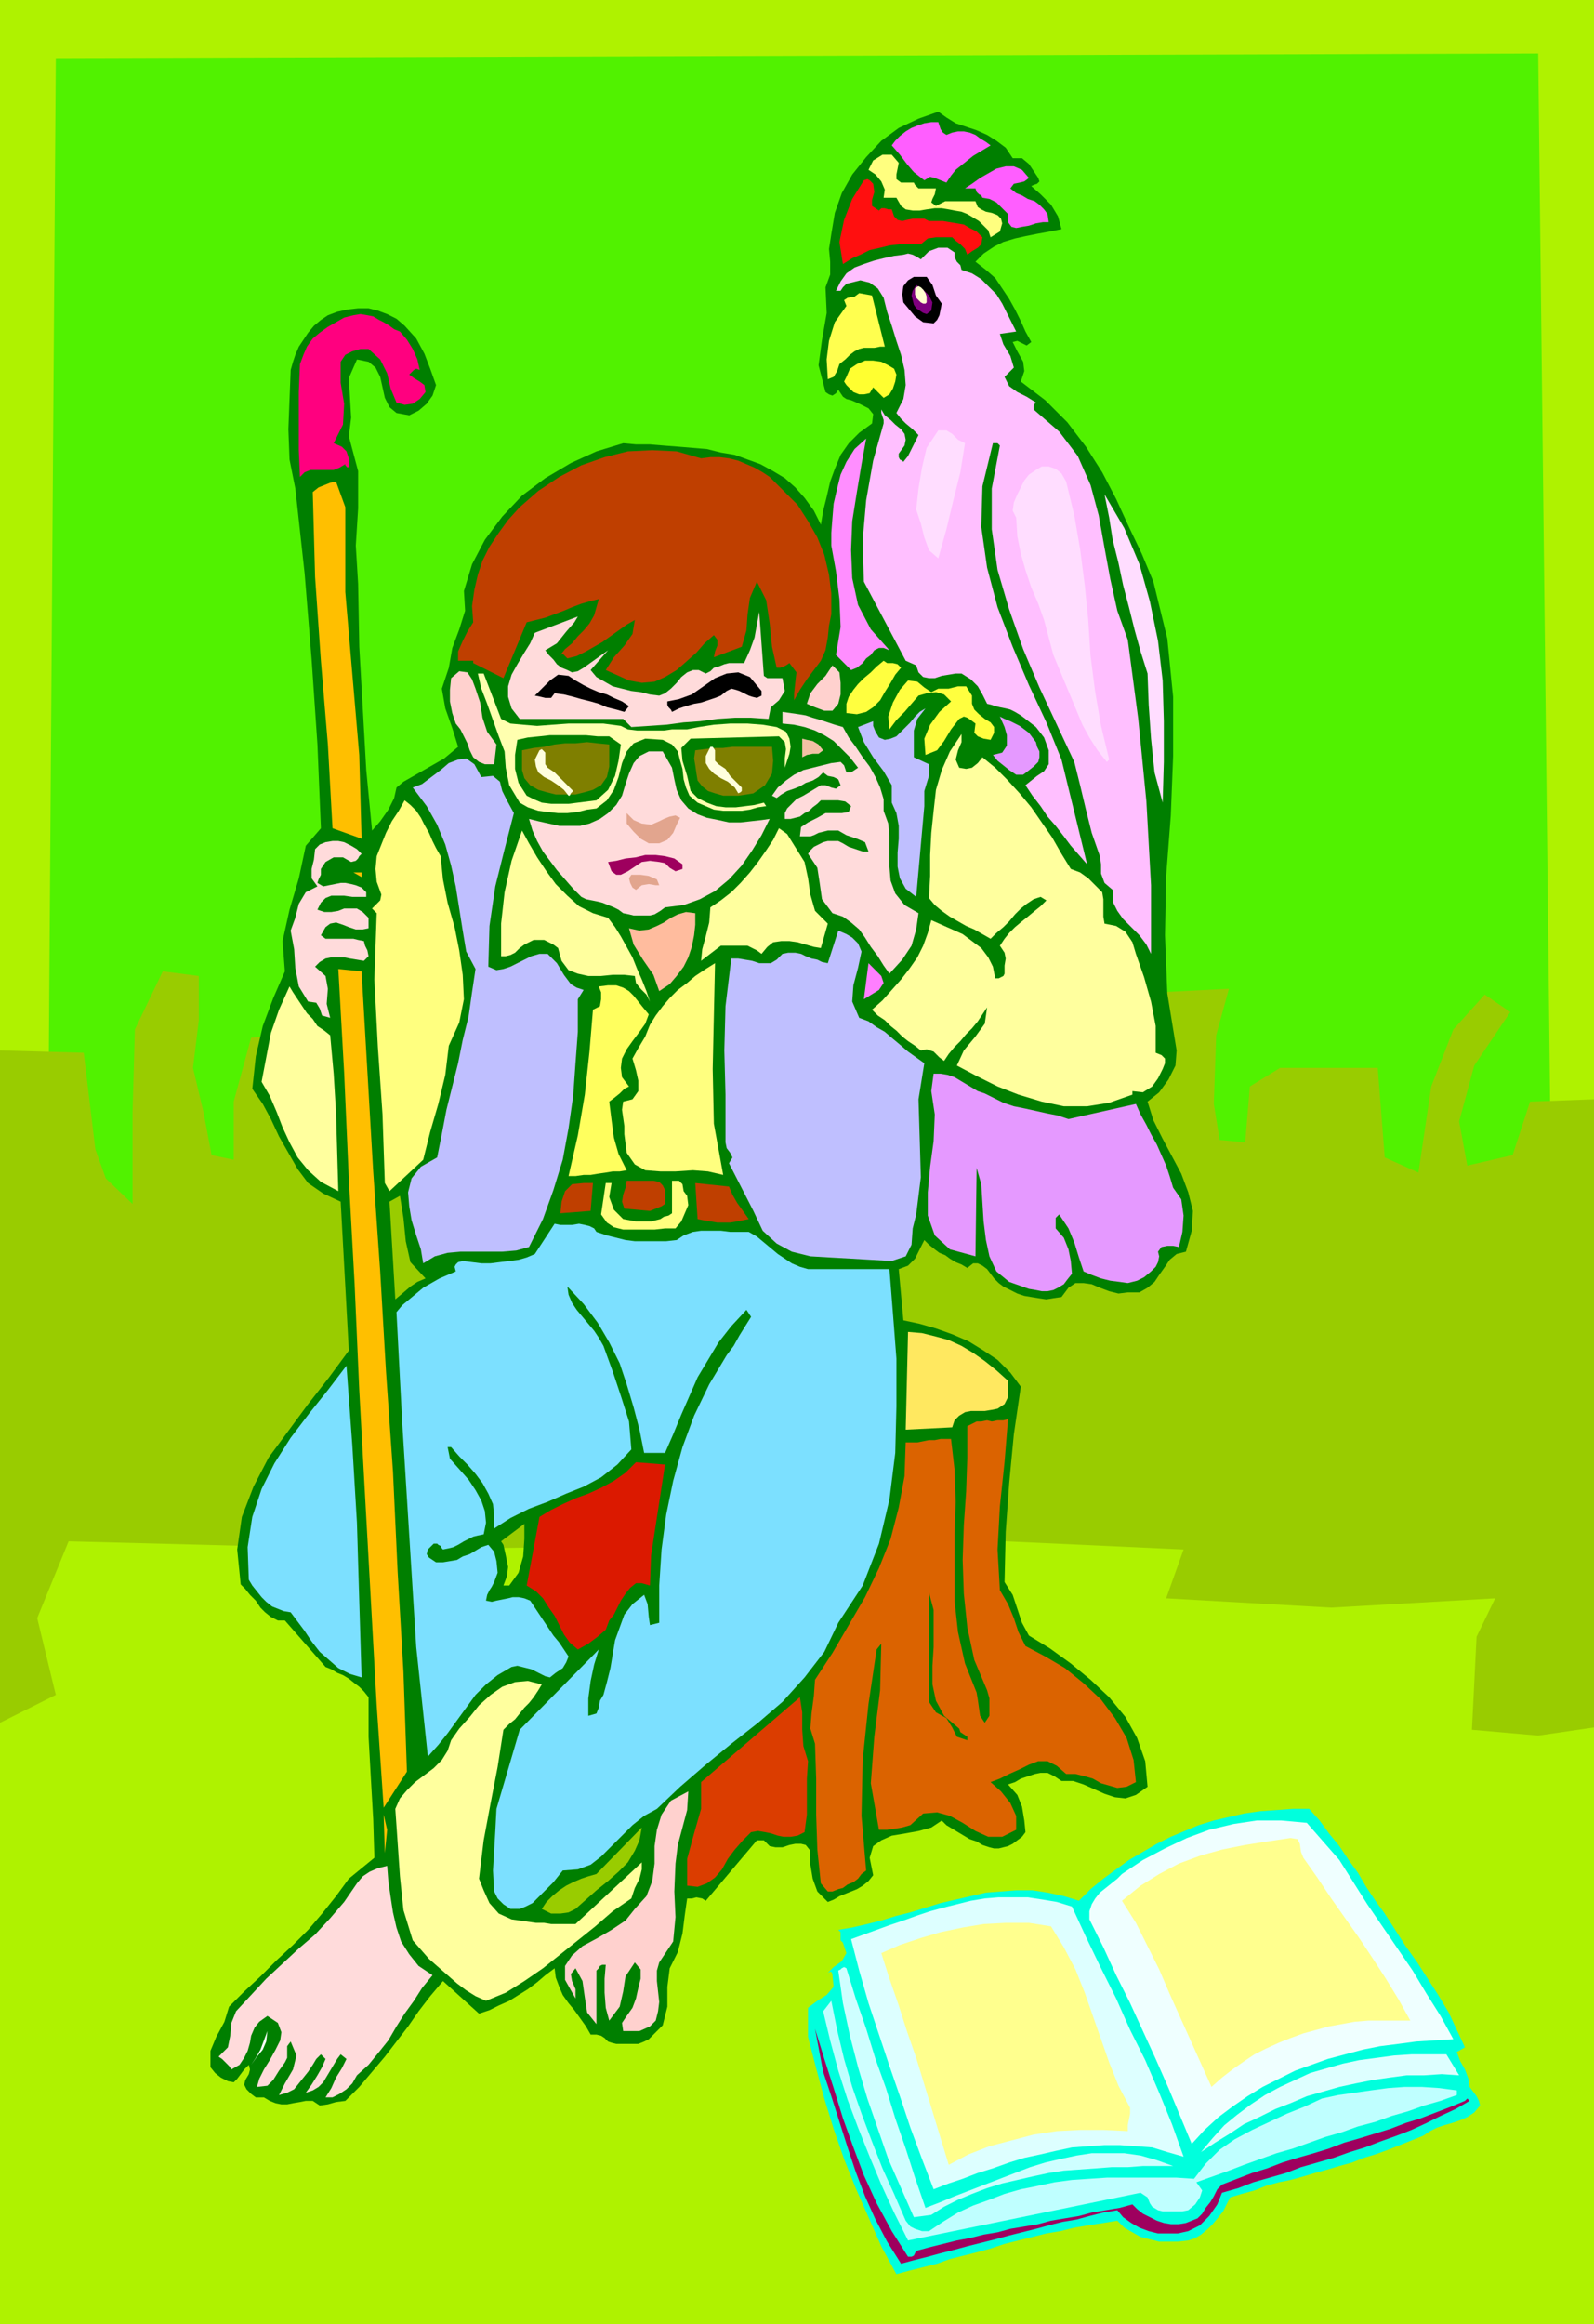 <svg xmlns="http://www.w3.org/2000/svg" fill-rule="evenodd" height="1.998in" preserveAspectRatio="none" stroke-linecap="round" viewBox="0 0 1371 1998" width="1.371in"><style>.pen1{stroke:none}.brush4{fill:#9c0}.brush5{fill:#007f00}.brush6{fill:#ff5eff}.brush7{fill:#ffff7f}.brush10{fill:#000}.brush15{fill:#fdf}.brush17{fill:#bf3f00}.brush19{fill:#ffbf00}.brush20{fill:#ffdbdb}.brush21{fill:#ffff3f}.brush22{fill:#ffd1ce}.brush23{fill:#bfbfff}.brush24{fill:#e599ff}.brush25{fill:#ffff9e}.brush28{fill:#e2a58e}.brush29{fill:#9e005e}.brush33{fill:#7ce0ff}.brush40{fill:#ffff8e}.brush41{fill:#dff}</style><path class="pen1" style="fill:#aff200" d="M0 0h1371v1998H0V0z"/><path class="pen1" style="fill:#51f200" d="m48 50 1275-4 11 967-1293 39L48 50z"/><path class="pen1 brush4" d="m59 1325 272 7 534-7 153 7-15 42 142 8 141-8-16 33-4 80 57 5 48-7V945l-55 2-15 46-39 9-7-38 13-48 31-46-22-15-27 30-19 49-11 74-29-13-6-77h-84l-26 16-4 48-22-2-5-31 2-59 11-40-841 42-15 55v50l-19-4-7-37-9-38 5-41v-38l-31-4-24 50-2 71v79l-23-22-9-25-10-83-72-2v578l48-24-16-66 27-66z"/><path class="pen1 brush5" d="M871 136h8l6 5 4 6 4 6 1 3-2 2-3 1-2 1 8 7 9 9 6 10 3 11-10 2-11 2-10 2-9 2-10 3-8 4-9 6-7 7 9 7 8 7 6 9 6 9 5 9 5 10 4 9 5 9-4 3-4-2-4-2-4 1 4 8 5 9 1 8-3 9 21 16 19 19 16 21 14 22 12 23 11 24 11 23 10 24 12 49 5 50v51l-2 51-4 52-1 51 2 50 8 49-1 13-6 12-8 11-10 8 5 16 8 16 8 15 8 15 6 16 4 16-1 17-5 18-8 2-6 5-4 6-5 7-4 6-6 5-7 4h-10l-8 1-8-2-8-3-7-3-7-1h-7l-6 4-6 8-7 1-6 1-7-1-6-1-6-1-6-2-6-3-6-3-4-3-4-4-3-4-3-4-4-3-4-2h-4l-5 4-5-3-5-2-5-3-4-3-5-2-4-3-5-4-4-4-4 8-4 8-6 6-8 3 4 44 14 3 14 4 14 5 14 6 13 8 12 8 11 11 9 12-6 41-4 42-3 42-1 43 7 11 4 12 4 12 6 11 18 11 18 13 17 14 16 15 14 17 10 18 7 20 2 22-10 7-9 3-9-1-9-3-9-4-9-4-9-3h-10l-6-4-6-3h-6l-5 1-6 2-6 2-5 3-6 2 8 9 4 10 2 12 1 10-3 4-4 3-4 3-4 2-4 1-4 1h-4l-4-1-6-2-5-3-6-2-5-3-5-3-5-3-5-3-4-4-9 6-11 3-11 2-12 2-9 4-7 5-3 10 3 15-4 5-5 4-5 3-5 2-5 2-5 2-5 3-5 2-9-9-4-11-2-12v-12l-4-5-4-1h-5l-5 1-6 2h-6l-5-1-5-5h-6l-44 52-3-2-5-1-4 1h-4l-2 14-2 16-4 16-7 14-2 16v17l-4 16-12 12-4 2-5 2h-19l-4-1-3-1-3-3-3-2-4-1h-5l-4-7-5-7-5-7-5-6-5-7-3-7-3-8-1-8-8 6-7 6-8 6-8 5-8 5-9 4-8 4-9 3-31-28-11 13-10 13-9 13-10 13-10 13-11 13-11 13-12 12-8 1-7 2-7 1-6-4h-6l-5 1-6 1-5 1h-5l-5-1-5-2-5-3h-7l-4-3-4-4-2-4 1-4 3-5 1-4-1-4-4 4-3 4-3 4-3 3-5-1-6-3-5-4-4-5v-14l5-12 7-13 4-13 13-13 14-13 14-14 14-13 13-13 12-14 12-15 11-15 22-18-1-33-2-35-2-36v-34l-4-5-4-4-4-3-5-4-5-3-5-2-5-3-5-2-35-40h-6l-6-3-5-4-4-4-4-6-5-5-4-5-4-4-3-30 4-28 10-26 13-25 17-23 17-23 18-23 17-23-7-128-15-7-13-9-9-12-8-14-8-14-7-15-7-13-9-13 3-28 6-26 9-24 10-23-2-26 6-27 8-27 6-28 13-15-3-72-5-73-6-74-8-73-5-25-1-26 1-26 1-25 2-7 2-6 3-7 4-6 4-6 5-6 6-5 6-4 8-3 9-2 9-1h9l8 2 8 3 8 4 7 6 10 11 7 13 5 13 5 14-3 9-5 7-7 6-8 4-11-2-6-5-4-8-2-9-2-9-4-8-6-5-10-2-7 16 1 17 1 17-2 16 8 30v32l-2 32 2 33 1 54 3 53 3 53 5 52 7-8 7-10 5-10 2-9 6-5 7-4 7-4 7-4 7-4 7-4 6-5 6-5-5-16-6-17-3-17 6-18 3-17 6-16 5-16-1-17 7-23 11-21 15-20 17-18 20-15 22-13 22-10 23-7 11 1h12l12 1 13 1 12 1 12 1 12 3 12 2 11 4 11 4 11 6 10 6 9 8 8 9 8 11 6 12 2-12 3-12 3-13 4-11 5-12 7-10 9-9 11-8 1-8-4-5-8-4-7-3-4-1-3-2-2-3-2-3-2 3-3 2-3-1-3-2-6-23 3-22 4-23-1-22 4-11v-11l-1-11 2-13 3-18 6-17 9-16 12-15 13-14 15-11 17-8 17-6 7 5 8 5 9 3 9 3 9 4 8 5 8 6 6 9zM438 1363l8-11 4-14 1-15v-13l-20 15 2 3 2 9 2 10-1 8-3 8h5zm-72-264-13-14-4-18-2-20-3-19-9 5 5 84 6-5 7-6 6-4 7-3z"/><path class="pen1 brush6" d="m814 116 5-2 5-1h5l5 1 5 2 4 3 5 3 4 3-5 3-5 3-5 3-5 4-5 4-5 4-4 5-4 6-5-2-5-2-4-1-5 3-9-7-6-7-6-8-7-8 3-4 4-4 5-4 5-3 5-2 6-2 6-1h6l1 3 1 3 2 3 3 2z"/><path class="pen1 brush7" d="m773 140-1 5-1 5v4l4 3h11l1 2 1 1 1 1 1 1h15l-1 5-2 4-1 3 4 3 4-2 4-2h26l2 5 3 2 4 2 5 1 5 2 3 3 1 4-2 7-8 5-2-6-4-4-4-4-5-3-5-3-5-2-6-1-5-1-6-1h-6l-7 1-6 1h-6l-6-1-4-3-4-7h-11l1-7-3-7-5-6-6-4 4-8 8-5h8l6 7z"/><path class="pen1 brush6" d="m885 153-4 3-4 1-5 1-3 4 5 4 5 2 5 3 6 2 4 3 4 4 3 4 1 7h-5l-6 1-6 2-6 1-5 1-4-1-3-4v-7l-5-5-5-5-6-3-6-1-1-2-2-1-2-2-1-3h-9l6-4 7-5 7-4 7-4 8-2h7l7 3 6 7z"/><path class="pen1" style="fill:#ff0f0f" d="m751 158 1 7-2 7v5l6 4 2-2h3l3 1h3l2 6 3 3 4 1 4-1 5-1h10l4 2h12l6 1 6 1 6 1 5 3 6 3 5 5-1 6-3 3-5 3-4 3-2-5-4-4-4-3-3-3h-14l-7 1-6 5h-18l-9 1-8 2-9 2-8 4-7 3-8 5-3-19 4-19 7-18 10-16 3-1 2 1 2 2 1 1z"/><path class="pen1" style="fill:#ffbfff" d="M821 217v4l2 4 3 3 1 4 9 3 8 5 6 6 7 7 5 8 4 8 4 8 4 8-14 2 3 9 6 10 3 10-8 8 4 8 7 5 8 4 8 5-1 1-1 2v3l22 19 16 21 11 25 7 26 5 28 5 27 6 27 9 25 9 68 7 71 4 72v70-11l-4-8-6-8-7-7-7-7-5-7-4-8v-10l-7-6-3-8v-8l-1-7-7-20-5-20-5-21-5-20-15-32-15-32-14-33-12-34-10-34-5-35v-35l7-37-1-1-1-1h-4l-9 37-1 35 5 35 9 34 13 34 14 33 15 32 13 32 22 90-7-8-7-8-6-8-7-9-7-8-6-9-7-9-6-9 5-4 5-4 6-4 4-6v-12l-4-11-7-9-9-7-4-3-5-3-4-2-4-1-5-1-4-1-3-1-4-1-4-8-4-7-6-6-8-5h-5l-6 1-6 1-6 2h-5l-5-1-4-4-2-6-9-4-36-68-1-36 3-34 6-34 9-32v-3l-1-3-1-3v-3l3 5 5 4 4 4 5 4 3 4 1 5-1 5-5 7v3l1 2 2 1 1 1 4-5 3-6 3-6 3-6-5-5-6-5-4-4-4-5 6-12 2-12-1-13-3-13-4-12-4-13-4-12-3-12-5-8-7-5-8-2-8 2-4 1-3 3-2 3h-4l4-8 5-7 7-5 8-3 9-3 8-2 9-2 8-1 4-1 4 1 4 2 3 2 7-7 8-3h8l6 4z"/><path class="pen1 brush10" d="m810 261-1 5-1 5-2 4-3 3-9-1-7-5-5-6-5-6-1-7 1-7 4-5 5-3h11l5 7 3 9 5 7z"/><path class="pen1" style="fill:#7f007f" d="m801 267-4 3-3-1-3-2-3-2-2-3-1-4-1-4 1-4 3-5 6 4 5 5 3 6-1 7z"/><path class="pen1" style="fill:#ffff4f" d="M761 298h-4l-5 1h-9l-4 1-4 2-4 3-4 4-5 4-2 6-3 5-5 2-1-17 2-16 5-16 10-14-2-5 3-2 6-1 4-3 11 2 11 44z"/><path class="pen1" style="fill:#ff007f" d="m344 285 6 7 5 8 4 9 2 9-3-1-2 1-2 2-2 2 4 3 5 3 4 3 1 6-5 6-6 4-7 1-7-2-5-12-3-13-6-12-10-9h-7l-7 2-6 3-4 6v18l3 18-1 18-8 16 7 3 4 4 2 6v7l-1 1-1-1-1-1v-1l-5 3-5 2h-20l-5 2-4 4-1-23v-50l1-24 3-8 3-7 5-7 6-5 7-5 7-4 7-4 8-2 6-1 6 1 5 1 5 3 4 2 5 3 4 3 5 2z"/><path class="pen1" style="fill:#ffff30" d="m771 322-1 6-2 6-3 5-5 3-9-9-3 5-5 1h-4l-5-2-3-3-3-3-2-3 2-4 3-7 6-4 7-3h7l7 1 6 3 5 3 2 5z"/><path class="pen1 brush15" d="m830 381-4 25-6 24-6 25-7 25-8-7-4-11-3-12-4-12 2-18 3-18 4-17 10-15h7l5 3 5 5 6 3z"/><path class="pen1" style="fill:#ff8eff" d="m765 559-5-2h-4l-4 2-3 4-4 3-3 4-5 4-5 2-13-13 4-24-1-24-3-24-4-22v-11l1-13 1-12 3-13 3-12 5-11 7-11 10-9-4 22-4 24-4 25-1 25 1 24 5 23 11 21 16 18z"/><path class="pen1 brush17" d="M407 570v-2h-13v-8l4-9 4-8 5-8-1-14 2-14 3-13 4-12 6-12 8-12 8-11 10-11 16-14 18-12 19-10 20-7 20-5 21-1 21 1 21 6 8-1h8l8 1 8 2 7 3 7 3 7 4 6 4 12 12 12 12 9 14 8 14 6 15 4 17 2 16v18l-2 10-1 10-2 11-4 9-6 8-6 8-6 9-5 9v-6l1-9 1-9-6-8-3 2-2 1-3 1h-3l-4-18-2-20-3-20-8-16-6 14-2 14-1 14-4 14-24 9 1-5 2-5v-5l-3-4-8 7-7 8-9 8-8 7-10 6-9 4-11 1-11-2-20-9 7-11 9-10 7-10 2-12-7 4-7 5-7 5-7 5-7 4-7 4-8 4-8 2-1-1-2-2-1-1-2 1 4-5 6-5 5-6 5-5 5-6 4-7 2-7 2-7-8 2-7 2-8 3-7 3-8 3-8 3-8 2-8 2-20 48-26-13z"/><path class="pen1" style="fill:#ffffaf" d="M411 579h5l15 39 8 4 11 1 12 1 13-1 14-1h30l15 2 6 3 8 1h23l7-1h13l10-2 13-2 14-1h15l13 1 12 2 8 4 3 6 1 7-1 6-2 6-2 6v-8l1-8-1-6-5-5-76 2-8 8 1 11 4 13 3 13 6 6 8 4 8 3 8 1h9l8-1 8-1 8-2 2 3-7 1-7 2-7 1h-16l-8-1-7-3-7-3-7-6-3-7-2-7-1-9-2-7-2-8-5-6-8-4-15-1-10 4-6 7-4 10-3 12-4 11-6 9-9 7-8 1-8 2-9 1h-8l-9-1-8-1-9-3-7-4-9-15-3-15-1-14-5-13-5-14-5-14-5-13-3-13z"/><path class="pen1 brush15" d="m917 414 7 29 5 29 4 31 3 30 2 31 4 31 5 29 7 29-2 2-8-10-7-11-6-11-5-12-5-12-5-12-5-12-5-12-4-15-4-15-5-14-6-14-5-15-4-14-3-15-1-16-3-6 1-7 3-7 3-6 3-6 4-5 6-4 5-3h6l6 2 5 4 4 7z"/><path class="pen1 brush19" d="M297 436v73l6 70 6 70 2 72-25-9-4-72-6-72-5-72-2-73 5-4 5-2 5-2 5-1 8 22z"/><path class="pen1 brush15" d="m1000 690-7-26-3-29-2-29-1-27-6-19-5-18-5-20-5-19-4-19-5-20-3-19-4-20 17 29 13 31 9 32 7 34 4 34 1 35v35l-1 35z"/><path class="pen1 brush20" d="m657 581 3 2h13l2 11-5 8-7 6-2 10-15-1h-14l-15 1-15 2-14 1-15 2-15 1-15 1-7-7h-89l-7-9-3-10v-9l3-10 5-9 6-10 5-8 4-9 37-14-3 5-7 8-8 10-10 6 3 4 4 4 3 4 4 3 5 2 4 2 5-1 5-3 21-15-15 17 5 6 7 4 7 4 8 2 8 2 8 1 8 2 8 1 5-2 5-4 5-5 4-5 5-4 5-2h5l6 3 4-2 3-3 4-1 5-2 4-1h13l5-11 4-11 2-11 2-11 4 55z"/><path class="pen1 brush21" d="m775 574-5 6-4 7-5 8-4 7-6 6-6 4-8 2-9-1v-8l2-6 4-6 4-5 5-5 6-5 5-5 6-5 3 2h5l4 1 3 3z"/><path class="pen1 brush22" d="m721 605-5 6h-7l-8-3-7-3 3-9 6-8 7-7 6-9 6 6 1 9v10l-2 8zm-312-13 4 12 2 13 4 12 8 11-2 17h-8l-5-2-5-4-3-6-2-6-3-6-3-6-4-5-3-9-2-10v-10l1-10 7-6 7 1 4 6 3 8z"/><path class="pen1 brush10" d="m655 598-4 2-4-1-3-1-4-2-4-2-3-1-4-1-4 2-5 4-5 2-6 2-6 2-6 1-7 2-6 2-6 3-1-2-2-2-1-2v-3l10-2 11-4 10-7 10-7 10-4 10-1 10 4 10 12v4zm-166-17 6 4 7 4 6 3 7 3 7 2 6 3 7 3 6 4-4 5-7-2-8-2-7-3-7-2-8-2-7-2-8-2-8-1-3 4h-5l-4-1-5-1 6-6 7-7 7-5 9 1z"/><path class="pen1 brush21" d="M807 592h9l8-2h7l5 8v7l2 5 4 4 5 4 5 3 3 4v5l-3 6-6-1-5-2-3-3 1-8-4-3-3-2-3-1-4 2-7 9-6 10-6 8-10 4-1-14 5-12 8-11 10-9-6-6-7-2-8 1-7 2-6 7-6 7-7 7-6 8-1-11 4-12 6-11 7-8 8 1 6 5 6 4 6-3z"/><path class="pen1 brush23" d="m786 651 13 6v10l-4 13v13l-7 78-9-7-5-9-2-10v-12l1-12v-11l-2-11-4-9v-15l-7-12-9-12-8-13-5-13 13-5v4l2 5 3 5 5 2 5-1 5-2 4-4 4-4 4-4 4-5 4-4 5-3-7 9-3 10v23z"/><path class="pen1 brush20" d="m725 625 5 9 6 8 6 9 6 8 5 9 4 9 3 10v10l4 11 1 11v26l1 12 4 11 8 10 12 7-2 14-4 14-8 12-11 12-5-7-5-8-6-8-5-8-5-7-7-6-7-5-9-3-9-12-2-14-2-13-8-12 2-3 3-3 4-2 4-2 4-1h9l4 2 5 3 6 2 6 2h5l-3-8-7-3-9-3-7-4h-9l-4 1-4 1-4 2-3 1h-9l1-8 6-4 8-4 7-4h14l6-1 2-5-5-4-6-1h-15l-3 3-4 3-3 3-4 2-4 3-4 1-4 1h-5v-5l2-4 4-4 4-4 6-3 5-3 5-3 5-3h4l5 2 4 1 4-3-2-5-4-2-5-1-4-3-4 4-5 3-6 2-5 3-5 2-6 2-5 3-4 3-4-2 5-7 7-6 7-5 8-4 8-2 8-2 8-2 8-1 3 3 1 3 1 3h4l6-4-7-9-7-7-7-7-8-5-8-4-9-3-9-2-10-1v-10l7 1 7 1 6 1 6 2 7 2 6 2 6 2 7 2z"/><path class="pen1 brush24" d="m891 638 1 4 2 4v5l-1 4-4 4-5 4-4 3h-6l-6-4-5-4-5-4-4-5 8-2 4-6v-9l-2-7-4-9 4 2 5 2 4 2 4 2 4 3 4 3 3 4 3 4z"/><path class="pen1 brush25" d="m825 660 6 1 5-1 5-4 4-5 11 9 10 10 11 12 10 12 9 13 9 13 8 14 8 13 8 3 7 5 6 6 6 6 1 6v15l1 6 10 2 8 5 6 9 3 10 7 20 6 21 4 21v23l5 2 3 3v4l-2 5-4 8-5 7-8 5-9-1v3l-20 7-19 3h-20l-19-4-20-6-18-7-18-9-17-9 6-13 10-12 8-11 2-14-4 6-4 6-5 6-5 5-5 6-5 5-5 6-4 6-4-3-5-5-6-2-5 1-5-4-6-4-5-4-5-5-5-4-5-5-6-4-5-5 9-8 8-9 8-9 7-9 7-10 5-10 4-11 3-11 9 4 9 4 9 4 8 6 8 6 6 8 4 8 2 10h3l2-1 2-1 1-2v-7l1-6-1-5-4-6 4-6 4-5 5-5 6-5 5-4 6-5 5-4 5-5-5-3-6 2-6 4-5 4-5 5-5 6-5 5-6 5-5 5-7-4-7-4-7-3-7-4-7-4-7-5-6-5-5-6 1-19v-18l1-19 2-19 2-18 5-17 7-16 10-15v7l-3 7-2 8 3 7z"/><path class="pen1 brush5" d="m534 640-2 14-3 13-6 12-10 9-8 1-8 1-8 1h-15l-8-1-7-3-6-3-7-11-3-12v-12l2-13 9-2 10-1 9-1h31l10 1h10l10 7z"/><path class="pen1" style="fill:#f2c1a5" d="m708 645-4 3h-5l-5 1-4 2v-16l4 1 5 1 5 3 4 5z"/><path class="pen1" d="M524 640v19l-2 9-5 7-7 4-7 2-8 2h-17l-8-2-7-2-7-4-5-6-2-7v-17l10-2 9-1 9-2 9-1h9l10-1 9 1 10 1zm140 2 1 12-1 11-6 10-10 7-6 1-7 1h-13l-7-2-6-2-5-4-4-5-1-6-1-7-1-6 1-7 8-1 8-1h8l8-1h34z" style="fill:#7f7f00"/><path class="pen1 brush20" d="m578 660 2 10 2 9 4 9 6 7 8 5 8 3 10 2 9 2h10l9-1 9-1 7-1-7 14-8 13-9 13-11 12-12 10-13 7-14 5-16 2-4 3-5 3-4 1h-14l-4-1-5-1-4-3-4-2-5-2-5-2-4-1-5-1-5-1-4-2-7-7-7-8-7-8-6-8-6-8-5-9-4-9-3-10 8 2 9 2 9 2h18l8-2 9-4 7-5 7-7 5-8 3-10 3-9 4-9 5-6 8-4h12l8 14z"/><path class="pen1 brush23" d="m436 688 6 11-8 31-8 32-5 34-1 35 7 3 6-1 6-2 6-3 6-3 6-3 7-2h7l4 4 4 4 3 5 3 5 3 4 3 4 5 3 6 2-5 8v28l-2 27-2 28-4 28-5 27-8 26-9 25-12 24-11 3-12 1h-36l-11 1-11 3-10 6-2-12-4-12-4-13-2-12-1-12 3-12 8-10 14-8 4-20 4-21 5-20 5-20 4-20 5-20 3-21 3-20-8-15-3-18-3-19-3-19-4-18-5-18-7-17-9-16-12-16 8-3 8-6 8-6 7-6 8-3 7-1 7 5 6 11 10-1 6 5 2 8 4 8z"/><path class="pen1 brush7" d="m379 736 2 20 4 20 6 21 4 20 3 21 1 21-4 20-9 20-3 25-6 25-7 24-6 24-29 27-4-7-2-59-4-58-3-58 2-57-4-4 3-3 4-4 1-5-4-11-1-11 1-11 4-10 4-10 5-10 6-9 5-9 5 4 5 5 4 6 3 6 4 7 3 7 3 6 4 7z"/><path class="pen1 brush28" d="m567 706 4-2 5-2 5-1 4 2-3 6-3 7-5 6-7 3h-9l-7-4-6-6-6-7v-9l6 6 7 3 8 1 7-3z"/><path class="pen1 brush25" d="m692 741 3 14 2 14 4 14 11 11-6 21-6-1-7-2-7-2-7-1h-7l-7 1-5 4-5 6-4-3-4-2-4-2h-23l-17 13 1-10 3-11 3-12 1-13 9-6 9-7 8-8 8-9 7-9 7-10 6-9 5-10 7 5 5 8 5 8 5 8zm-169 48 6 8 5 8 5 9 5 9 4 10 4 9 4 10 3 9-3-6-5-5-4-5-1-6-9-1h-10l-10 1h-11l-9-2-8-3-6-8-3-11-4-3-4-2-4-2h-9l-4 2-4 2-4 3-4 4-4 2-4 1h-4v-28l3-27 6-27 9-26 6 11 7 12 8 12 8 11 10 10 10 9 12 6 13 4z"/><path class="pen1 brush20" d="m311 734-2 2-1 2-2 2-4 1-7-4h-8l-7 4-4 6v5l-2 4-1 3 5 3 5-1 5-1 5-1h4l5 1 4 1 5 2 4 4v4h-12l-7-1h-11l-5 2-4 4-3 6 6 2h6l6-1 5-2h11l5 3 5 5v9l-5 1h-6l-6-2-5-2-6-2-5 1-4 3-4 7 4 3h24l4 1 5 1 1 4 2 4 1 5-4 4-6-1-6-1-5-1h-11l-5 1-5 3-4 4 9 8 2 11-1 13 3 12-7-2-2-6-3-5-7-1-8-13-3-16-1-16-3-16 4-11 3-12 6-10 10-5-5-7v-8l2-8 1-9 4-4 5-2 6-1h5l5 1 6 3 5 3 4 4z"/><path class="pen1 brush29" d="m587 747-6 2-5-3-4-4-5-1-8-1-7 1-6 4-6 4-6 3h-4l-4-3-3-8 7-1 8-2 9-1 8-2h9l8 1 8 2 7 5v4z"/><path class="pen1 brush19" d="m311 754-7-4h7v4z"/><path class="pen1 brush28" d="M567 761h-3l-6-1-6 1-5 4-3-2-2-4-1-4 2-3h8l7 1 7 3 2 5z"/><path class="pen1" style="fill:#ffbc9e" d="M598 785v10l-1 9-2 10-3 9-4 8-6 8-6 7-9 6-5-14-9-13-8-13-4-14 9 2 8-1 7-3 6-3 6-4 6-3 7-2 8 1z"/><path class="pen1 brush23" d="m741 818-3 14-4 15-1 14 6 14 8 3 7 5 7 4 7 6 6 5 7 6 7 5 7 5-5 31 1 33 1 34-4 32-3 12-1 14-5 10-12 4-18-1-17-1-18-1-17-1-16-4-13-7-12-11-8-17-21-41 3-5-2-4-3-4-1-5v-41l-1-38 1-38 5-41h6l6 1 6 1 6 2h10l5-3 5-5 5-1h6l5 1 4 2 5 2 5 1 4 2 5 1 9-28 7 3 5 3 5 5 3 7z"/><path class="pen1 brush7" d="m622 1010-13-3-13-1-15 1h-13l-13-1-9-5-7-10-2-16v-7l-1-7-1-7 1-7 8-2 5-7v-9l-2-9-3-10 5-9 6-10 4-10 5-8 6-8 6-7 7-7 8-6 7-6 9-6 8-5-1 45-1 46 1 47 8 44z"/><path class="pen1" style="fill:#ff7fff" d="m756 851-13 8 4-31 5 5 6 6 2 6-4 6z"/><path class="pen1 brush19" d="m311 835 5 86 5 86 6 86 5 86 6 86 4 86 5 86 3 86-20 31-6-88-5-90-5-90-5-91-4-91-5-91-4-91-5-89 20 2z"/><path class="pen1" style="fill:#ffff5e" d="m558 872-3 8-5 7-6 8-5 7-4 8-1 8 1 8 6 8-4 2-4 4-5 4-4 3 2 16 2 15 4 14 7 14-6 1h-6l-6 1-7 1-6 1h-6l-7 1h-6l8-35 6-35 4-37 3-36 6-3 1-6v-6l-2-5 8-1h7l6 2 5 3 4 4 4 5 4 5 5 6z"/><path class="pen1 brush25" d="m284 890 3 33 2 33 1 34 1 34-15-8-11-10-9-11-7-13-6-13-5-13-6-14-7-12 4-21 4-21 7-20 9-20 3 5 4 6 4 6 4 6 5 5 4 6 6 4 5 4z"/><path class="pen1 brush24" d="m847 940 8 4 8 4 9 3 10 2 9 2 9 2 10 2 9 3 58-13 4 9 5 9 4 8 5 9 4 9 4 9 3 9 3 10 7 10 2 14-1 14-3 13-5-1h-5l-5 1-3 4 1 4-1 5-2 4-4 4-6 5-6 3-8 2-7-1-8-1-8-2-8-3-7-3-4-12-4-13-5-12-8-12-3 3v9l7 8 4 10 2 10 1 11-4 5-3 4-5 3-4 2-5 1h-5l-5-1-6-1-17-6-11-9-6-13-3-14-2-16-1-16-1-16-4-14-1 76-22-6-13-12-6-17v-20l2-22 3-22 1-23-3-20 2-15h6l6 1 6 2 5 3 5 3 5 3 5 3 6 2z"/><path class="pen1 brush17" d="M572 1030v5l-3 2-5 2-5 2-22-2-2-6 1-6 2-6 1-6h23l5 1 3 3 2 4v7z"/><path class="pen1 brush7" d="m591 1028 1 8-3 7-3 7-5 6h-9l-9 1h-27l-8-2-6-4-5-7 4-27h5l-2 12 4 11 8 8 11 2h13l4-1 4-1 3-2 4-1 3-2v-28h6l3 3 1 6 3 4z"/><path class="pen1 brush17" d="m508 1041-26 2 1-10 3-9 6-6 10-1h8l-2 24zm119-21 3 7 4 7 5 7 5 7-5 1-5 1-6 1h-11l-6-1-6-1-5-1-2-31 29 3z"/><path class="pen1 brush33" d="m513 1059 9 3 8 2 8 2 8 1h27l9-1 6-4 8-3 7-1h17l8 1h16l7 4 6 5 6 5 6 5 6 4 6 4 7 3 7 2h70l3 38 3 39v41l-1 40-5 40-9 38-14 36-21 32-12 25-17 22-19 21-21 18-23 18-22 18-22 19-20 19-11 6-10 8-9 9-9 9-9 9-9 7-11 4-13 1-4 5-4 5-5 5-4 4-5 5-4 4-6 3-5 2h-8l-6-4-5-5-3-6-1-18 1-17 1-17 1-19 20-68 68-69-4 13-3 14-2 15v15l7-2 2-5 1-6 3-5 3-11 3-12 2-12 2-12 4-11 4-11 7-9 10-8 3 8 1 11 1 7 8-2v-32l2-31 4-30 6-29 8-29 10-27 13-27 15-25 6-8 5-9 5-8 5-8-4-6-13 14-11 14-9 15-9 15-7 16-7 16-7 17-7 16h-18l-4-20-5-19-6-20-6-18-9-18-10-17-12-16-14-15 1 7 3 7 4 6 5 6 5 6 5 6 4 6 4 7 8 22 7 21 7 22 2 24-12 13-14 11-15 8-15 6-16 7-16 6-16 8-14 9v-11l-1-10-4-9-5-9-6-8-7-8-7-7-7-8h-3l2 10 8 9 8 9 6 9 5 9 3 9 1 10-2 10-5 1-4 1-4 2-4 2-5 3-4 2-4 1-5 1-1-1-1-2-2-1-1-1h-3l-2 2-1 1-2 2-1 4 2 3 3 2 3 2h6l6-1 6-1 5-3 6-2 5-3 5-3 6-2 5 6 2 8 1 10-3 8-2 4-2 3-2 4-1 5 5 1 4-1 5-1 5-1 4-1h5l5 1 5 2 4 6 4 6 4 6 4 6 4 6 5 6 4 6 4 6-2 5-3 5-6 4-5 4-4-1-4-2-4-2-4-2-4-1-4-1-4-1-5 1-12 7-10 8-9 9-8 11-8 11-8 11-8 10-9 10-10-94-6-96-6-96-5-96 5-6 6-5 6-5 6-5 7-4 7-4 7-3 7-3-1-4 1-2 2-2 4-1 8 1 8 1h8l8-1 8-1 8-1 7-2 7-3 17-26 5 1h10l6-1 5 1 4 1 4 2 2 3z"/><path class="pen1" style="fill:#ffe860" d="M867 1187v14l-3 6-6 4-5 1-6 1h-12l-5 1-5 3-4 4-2 6-40 2 2-84 12 1 12 3 11 3 11 5 10 6 10 7 10 8 10 9z"/><path class="pen1 brush33" d="m311 1442-10-3-10-5-8-7-8-7-7-9-6-9-6-8-6-8-6-1-5-2-5-2-5-4-4-4-4-5-4-5-3-5-1-28 4-26 8-24 11-22 14-22 16-21 16-20 16-21 5 68 4 67 2 67 2 66z"/><path class="pen1" style="fill:#db6300" d="m867 1220-3 37-4 38-2 37 2 35 7 12 5 12 4 12 6 12 17 9 17 10 16 13 15 14 12 16 10 17 6 19 2 19-8 4-8 1-7-2-7-2-7-4-7-2-8-2h-8l-8-7-8-4h-8l-8 3-8 4-9 4-8 4-8 3 9 8 8 10 5 11v12l-12 6h-12l-11-5-11-7-11-6-11-3-12 1-11 10-7 2-6 1-7 1h-7l-7-40 3-40 5-40 1-40-4 5-7 47-5 48-1 48 4 47-4 3-3 4-4 3-5 2-4 3-4 1-5 2h-4l-6-7-3-29-1-30v-31l-1-30-4-13 1-13 2-15 1-14 15-23 14-24 14-24 12-25 10-25 7-27 5-27 1-29h10l5-1 5-1h5l5-1h9l3 26 1 28-1 28v57l3 27 6 27 10 25 1 6 1 7 1 7 4 6 4-6v-15l-2-7-11-26-6-28-3-29-1-29 1-30 2-29 1-29v-27l4-2 4-2h4l5-1 4 1 5-1h5l4-1z"/><path class="pen1" style="fill:#db1900" d="m572 1259-4 26-4 26-4 26-1 26-7-2h-5l-5 4-4 5-4 6-3 6-3 6-4 5-3 8-7 6-8 6-9 5-7-6-5-7-4-8-4-8-5-7-5-8-6-6-8-5 11-59 10-6 10-5 11-5 11-4 11-5 11-6 10-7 9-9 25 2z"/><path class="pen1 brush5" d="m825 1486 1 3 3 2 3 2v3l-9-3-4-8-5-8-9-5-6-9v-94l4 15v32l-1 16v16l3 14 7 13 13 11z"/><path class="pen1 brush25" d="m466 1448-3 5-4 6-4 5-4 4-4 5-4 5-5 4-5 5-5 32-6 31-6 32-4 33 4 10 5 11 8 9 11 5 7 1 7 1 7 1h7l6 1h21l57-53v6l-2 8-4 8-3 9-16 11-15 13-15 12-15 12-15 12-16 11-16 10-17 7-9-4-8-5-8-6-8-7-8-7-8-7-7-8-7-8-8-26-3-29-2-29-2-29 4-9 6-7 7-7 8-6 8-6 7-7 5-8 3-9 7-10 9-10 8-10 10-9 10-7 11-4 11-1 12 3z"/><path class="pen1" style="fill:#db3d00" d="m695 1514-1 15v31l-2 15-6 3-6 1h-6l-5-1-6-2-5-1-6-1-6 1-7 7-7 8-6 8-5 9-6 7-7 5-8 3-9-1v-23l6-22 6-21v-23l85-73 2 13v15l1 14 4 13z"/><path class="pen1 brush22" d="m581 1602-1 24 1 22-2 21-12 18-2 7v9l1 9 1 9-1 8-2 8-5 5-9 4h-14l-1-7 4-6 5-7 3-8 2-9 2-8v-8l-5-6-8 12-2 13-3 13-9 12-3-11-1-13v-12l1-12h-3l-2 1-1 2-2 2v46l-8-10-2-13-2-14-6-11-4 5 1 6 3 7v8l-9-16v-12l6-9 9-8 13-7 12-7 12-8 8-10 10-11 5-13 2-15v-15l2-14 4-13 8-12 15-8-1 16-4 15-4 15-2 16z"/><path class="pen1" style="fill:#0fd" d="m1191 1645 9 14 9 14 10 14 9 14 9 14 9 15 7 15 7 15-7 4 3 8 4 7 3 8 1 7 3 4 3 4 2 4 1 4-5 6-6 4-7 3-6 2-7 2-6 2-6 3-6 4-10 4-10 4-10 4-11 4-10 3-10 4-11 3-10 3-11 3-10 3-11 3-10 2-11 3-10 4-11 3-10 3-3 6-3 6-4 5-5 6-4 4-6 5-5 3-6 2-9 1h-16l-8-2-8-2-7-4-7-4-6-6-12 2-13 2-12 2-12 3-12 2-12 3-12 3-12 3-12 4-11 3-12 3-12 3-11 4-12 3-12 3-11 3-13-24-11-25-11-25-10-25-9-26-8-26-7-26-7-27v-25l8-6 8-5 6-7-1-10v-1l-1-2h-1l-2 1 5-5 7-5 4-7-3-9-2-2v-7l-2-2 12-2 13-3 12-3 13-4 12-3 13-4 13-4 13-3 13-3 13-3 13-1 13-1h14l13 2 14 3 13 4 10-10 11-9 11-8 11-8 12-7 12-7 12-6 12-5 12-5 13-4 13-3 13-3 14-2 14-1 14-1h14l9 10 8 11 9 11 8 12 8 11 7 12 8 12 8 11z"/><path class="pen1 brush19" d="m331 1593-1-33 3 13-2 20z"/><path class="pen1" style="fill:#efffff" d="m1152 1599 12 19 12 19 13 19 13 19 13 19 12 20 12 19 11 20-16 1-16 1-15 2-16 2-15 3-15 4-15 4-14 5-14 5-14 7-14 7-13 8-13 9-12 9-12 11-11 12-10-24-10-24-11-25-11-24-11-24-12-24-11-24-12-24v-7l2-6 3-5 4-5 5-4 5-4 5-4 4-4 18-12 19-10 19-9 19-7 21-5 20-3h21l22 2 28 32z"/><path class="pen1 brush4" d="m495 1641-6 3-7 1h-8l-8-4 4-6 5-5 6-5 6-4 6-3 7-3 6-2 7-2 39-40-2 11-4 9-6 10-8 8-9 8-10 8-9 8-9 8z"/><path class="pen1 brush40" d="m1121 1597 12 17 12 18 12 17 12 17 12 18 11 17 11 18 10 18h-36l-12 1-11 2-11 2-11 3-11 3-11 4-10 4-11 5-10 5-9 6-10 7-9 7-9 8-9-20-9-20-9-20-9-20-9-21-10-20-10-20-12-19 16-13 16-10 17-9 19-7 18-5 20-4 19-3 20-3 6 1 2 4 1 7 2 5z"/><path class="pen1 brush20" d="m333 1604 1 13 2 14 2 13 3 13 4 12 7 11 8 10 12 8-9 11-7 11-8 11-7 11-7 12-8 10-9 11-10 9-4 7-5 5-6 4-6 3h-6l5-8 4-9 5-8 4-8-5-4-3 4-3 5-3 5-3 5-3 5-4 4-5 3-6 2 5-7 5-8 4-7 3-7-4-4-4 4-3 5-4 6-4 5-4 5-4 5-6 3-7 2 5-10 7-12 3-12-5-12-3 4v10l-2 4-5 7-5 8-5 5-9 1 2-7 4-8 5-8 5-9 4-8 1-7-3-8-9-6-7 5-4 5-3 7-1 6-2 7-3 6-4 6-7 4-2-3-3-3-3-3-3-2 8-8 2-10 1-11 4-10 13-14 13-14 14-13 14-13 14-12 13-14 12-14 11-16 5-6 6-4 7-3 8-2z"/><path class="pen1 brush41" d="m922 1639 12 26 13 27 13 26 12 27 13 26 12 28 11 27 10 28-14-4-13-4-14-1-14-1h-13l-14 1-14 1-14 3-13 3-14 3-13 4-14 5-13 4-13 5-12 4-13 5-10-26-10-27-9-27-9-26-9-27-9-27-8-28-7-27 11-4 11-4 11-4 12-4 11-4 12-4 11-3 12-3 12-3 12-2 12-1h25l13 2 12 2 13 4z"/><path class="pen1 brush40" d="m904 1656 11 18 10 19 8 20 7 20 7 20 7 20 8 20 10 19v5l-1 5-1 5v5l-21-1h-20l-20 1-20 3-19 5-19 5-18 7-17 9-7-23-7-23-7-23-7-23-8-23-7-22-8-23-7-22 16-7 18-6 17-5 19-4 18-3 19-1h20l19 3z"/><path class="pen1" style="fill:#ceffff" d="m728 1692 8 26 9 26 8 26 9 25 8 26 9 26 8 25 9 26 13-5 12-5 13-5 13-5 13-5 13-5 13-5 13-4 13-3 14-3 13-2h28l14 2 14 4 14 5h-26l-13 1h-14l-13 1-14 1-14 1-13 2-14 3-13 3-13 3-13 4-13 5-12 5-12 6-11 7-15 2-11-25-11-25-9-26-9-26-8-27-7-27-6-28-4-28 2-1 1-1 2-1 2 1z"/><path class="pen1" style="fill:#bfffff" d="m779 1909 4 5 4 2 6 2h6l12-8 13-8 13-6 14-5 13-5 14-4 15-3 14-3 15-2 15-1 15-1h60l15 1 10-13 12-12 13-9 15-8 15-7 15-7 15-6 15-7 14-3 14-2 14-2 15-2 14-1h15l15 1 15 2v4l-14 5-14 4-14 5-14 4-14 5-15 4-14 5-14 4-14 5-14 5-14 4-14 5-14 5-13 5-14 5-14 5 5 7-2 6-4 6-6 5-5 1h-17l-4-1-5-3-2-3-2-5-6-4-200 41-12-24-11-24-10-24-10-25-9-24-8-25-7-26-6-25 7-9 5 25 6 25 7 24 8 23 9 24 9 23 10 22 10 23z"/><path class="pen1 brush29" d="M781 1940h3l2-1 1-2 1-2 11-3 12-3 12-3 11-2 12-3 12-2 11-3 12-2 12-2 11-3 12-2 12-2 11-3 12-2 12-2 11-3 4 4 5 4 6 3 6 3 6 2 6 1h7l6-1 5-2 5-2 4-4 3-5 4-5 3-5 3-6 4-4 13-5 13-5 13-4 13-5 13-4 14-4 13-4 13-5 14-4 13-4 13-4 13-5 13-4 13-5 13-5 12-5 2-2 2 2-12 7-13 6-12 6-13 6-13 5-14 5-13 5-13 4-14 5-14 4-14 4-13 5-14 4-14 4-13 5-14 4-4 10-7 10-8 8-10 5-9 2h-17l-8-2-8-3-7-4-7-5-5-6-12 2-12 3-11 3-12 2-12 3-11 3-12 3-12 3-11 3-12 3-12 3-11 3-12 3-11 3-12 3-11 3-12-19-10-19-9-20-8-21-7-21-7-22-7-22-7-21-7-37 8 26 8 25 8 26 9 25 9 24 11 24 13 24 14 22z"/><path class="pen1" style="fill:#fff" d="m216 1775 4-6 4-7 3-8 3-8-1 9-3 7-5 6-5 7z"/><path class="pen1 brush41" d="m1255 1784-15-1-15 1h-15l-15 2-14 2-15 3-14 3-14 4-14 4-14 6-13 5-14 7-13 6-12 8-13 8-12 8 10-12 10-11 11-9 12-9 12-8 13-7 13-6 13-6 14-4 14-4 14-3 15-2 15-2 15-1h30l11 18z"/><path class="pen1" style="fill:#ffffce" d="m788 247 2-1 2 1 2 2 2 3 1 3v5l-1 1h-2l-2-1-2-2-2-2-1-3v-5l1-1z"/><path class="pen1" d="m466 644 3 3v10l2 3 6 4 5 5 5 5 6 6-1 1-1 1-1 2h-1l-4-5-5-4-6-4-6-3-5-4-2-5-1-6 4-8 2-1zm147-2 2 3v9l3 3 6 4 4 6 5 5 5 5v3l-1 1-2 1-3-5-6-5-6-3-6-4-4-4-3-5v-6l4-8h2z" style="fill:#ffd"/></svg>
